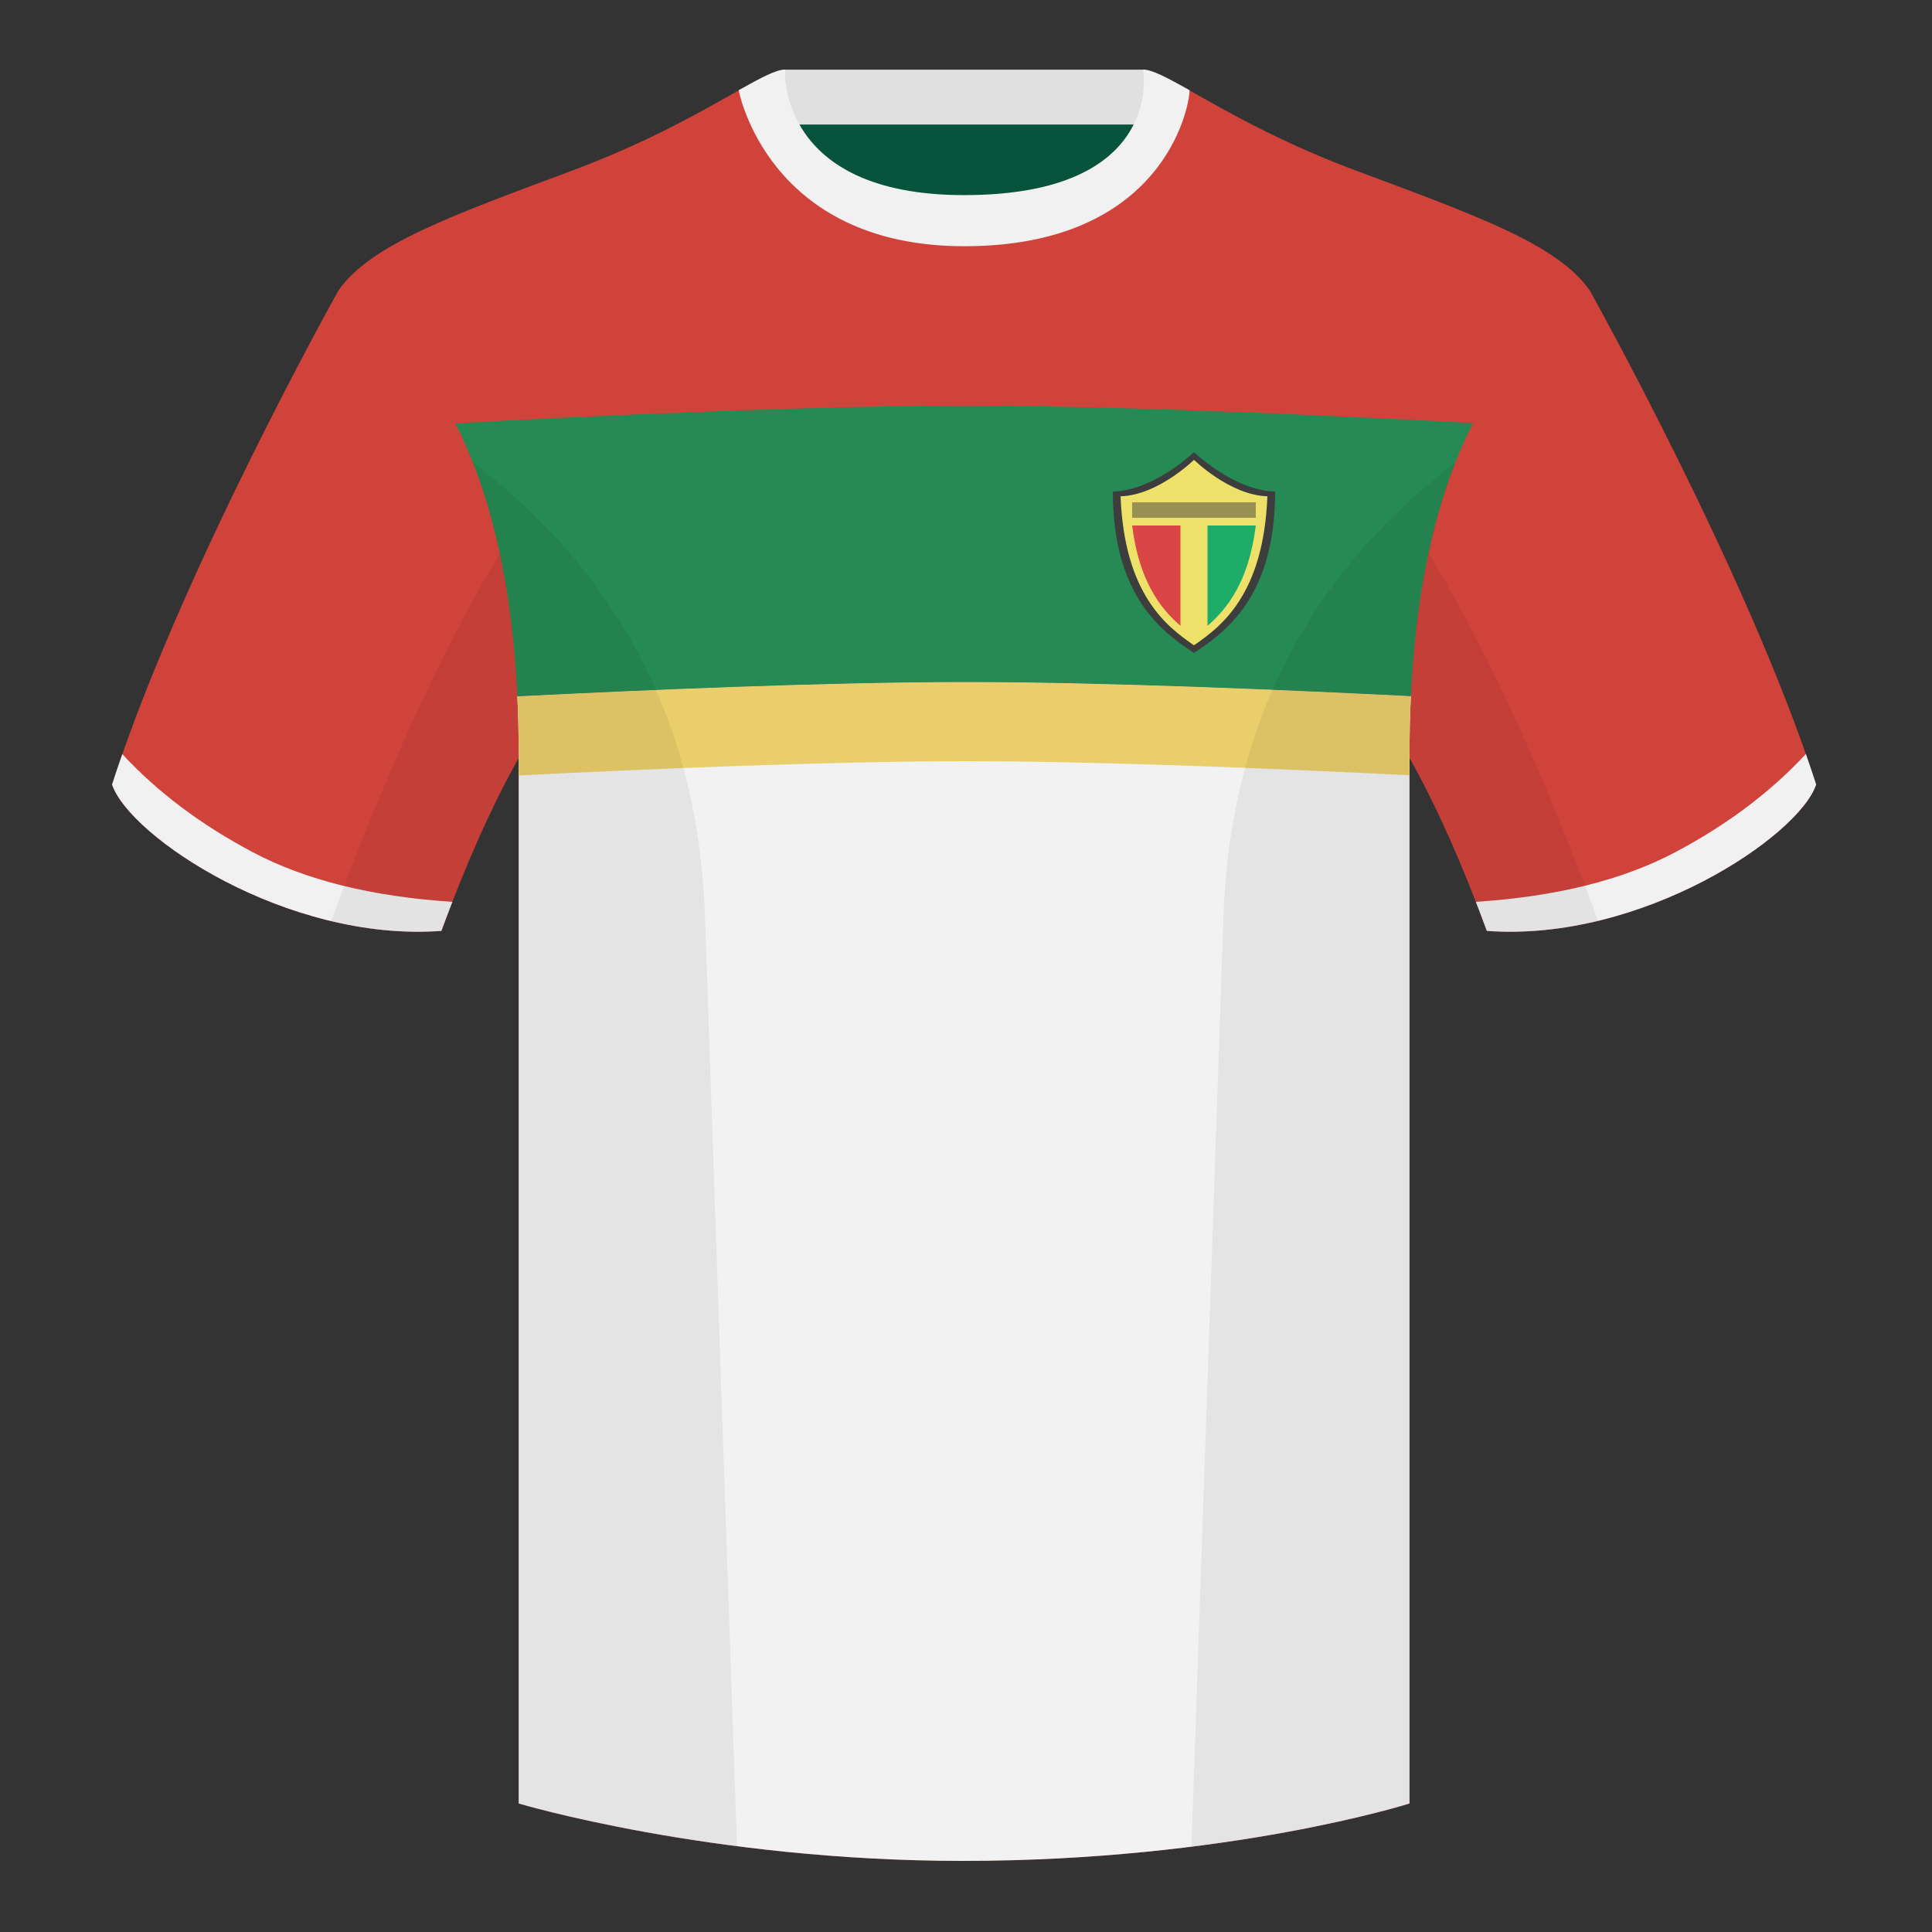 <?xml version="1.0" encoding="UTF-8"?><svg width="500" height="500" viewBox="0 0 500 500" fill="none" xmlns="http://www.w3.org/2000/svg"><rect x="0" y="0" width="500" height="500" fill="#333333" stroke="none"/><path fill-rule="evenodd" clip-rule="evenodd" d="M203.003 109.223h93.643V21.928h-93.643v87.295z" fill="#08533B"/><path fill-rule="evenodd" clip-rule="evenodd" d="M202.864 32.228h93.458v-14.2h-93.458v14.2z" fill="#E0E0E0"/><path fill-rule="evenodd" clip-rule="evenodd" d="M87.547 75.258S46.785 148.058 29 203.028c4.445 13.375 45.208 40.86 85.232 37.885 13.34-36.4 24.46-52 24.46-52s2.963-95.085-51.145-113.654zm323.925 0s40.762 72.799 58.547 127.769c-4.445 13.375-45.208 40.86-85.232 37.885-13.34-36.4-24.46-52-24.46-52s-2.963-95.085 51.145-113.654z" fill="#CF433A"/><path fill-rule="evenodd" clip-rule="evenodd" d="M249.511 57.703c-50.082 0-47.798-39.469-48.742-39.14-7.516 2.619-24.133 14.937-52.439 25.495-31.873 11.885-52.626 19.315-60.782 31.2 11.115 8.915 46.694 28.97 46.694 120.344v271.14s49.658 14.856 114.885 14.856c68.929 0 115.648-14.856 115.648-14.856v-271.14c0-91.375 35.58-111.43 46.7-120.344-8.157-11.885-28.91-19.315-60.783-31.2-28.36-10.577-44.982-22.919-52.478-25.509-.927-.32 4.177 39.154-48.703 39.154z" fill="#CF433A"/><path fill-rule="evenodd" clip-rule="evenodd" d="M467.353 195.129c.936 2.667 1.827 5.303 2.667 7.899-4.445 13.375-45.207 40.86-85.232 37.885-.958-2.613-1.904-5.119-2.835-7.519 20.795-1.358 37.993-5.637 51.594-12.837 13.428-7.109 24.697-15.585 33.806-25.428zm-435.698.036c9.103 9.828 20.361 18.291 33.772 25.392 13.611 7.205 30.824 11.485 51.639 12.84-.931 2.399-1.877 4.904-2.834 7.517-40.024 2.975-80.787-24.51-85.232-37.885.836-2.585 1.723-5.21 2.655-7.864z" fill="#F1F1F1"/><path d="M365.135 180.155C333.389 178.557 285.612 176.5 250 176.5c-35.981 0-84.379 2.1-116.115 3.704.234 4.894.357 10.023.357 15.398v271.14s49.657 14.856 114.885 14.856c68.929 0 115.648-14.856 115.648-14.856v-271.14c0-5.393.124-10.538.36-15.447z" fill="#F2F2F2"/><path d="M365.135 180.155C333.389 178.557 285.612 176.5 250 176.5c-35.981 0-84.379 2.1-116.115 3.704.234 4.894.357 10.023.357 15.398v5.084C165.983 199.084 214.154 197 250 197c35.478 0 83.029 2.041 114.775 3.637v-5.035c0-5.393.124-10.538.36-15.447z" fill="#EACE6B"/><path d="M381.221 109.494C351.875 107.907 292.34 105 250 105c-42.805 0-103.185 2.972-132.177 4.546 7.892 15.423 14.487 37.732 16.062 70.658C165.621 178.6 214.019 176.5 250 176.5c35.612 0 83.389 2.057 115.135 3.655 1.58-32.937 8.186-55.244 16.086-70.661z" fill="#268A54"/><path fill-rule="evenodd" clip-rule="evenodd" d="M307.852 23.345C302.08 20.105 298.124 18 295.844 18c0 0 5.881 32.495-46.335 32.495-48.521 0-46.336-32.495-46.336-32.495-2.279 0-6.235 2.105-12.002 5.345 0 0 7.368 40.38 58.402 40.38 51.479 0 58.279-35.895 58.279-40.38z" fill="#F1F1F1"/><path fill-rule="evenodd" clip-rule="evenodd" d="M413.584 238.323c-9.287 2.238-19.064 3.316-28.798 2.592-8.197-22.369-15.557-36.883-20.012-44.748v270.577s-21.102 6.71-55.867 11.111l-.544-.06c1.881-54.795 5.722-166.47 8.277-240.705 2.055-59.755 31.084-95.29 60.099-117.44-2.676 6.781-5.072 14.606-7 23.667 7.354 11.852 24.436 42.069 43.831 94.964.005.014.01.028.014.042zM190.717 477.795c-34.248-4.401-56.477-11.051-56.477-11.051V196.172c-4.456 7.867-11.813 22.379-20.009 44.743-9.633.716-19.309-.332-28.511-2.523.005-.032.012-.065.02-.097 19.377-52.848 36.305-83.066 43.61-94.944-1.929-9.075-4.328-16.912-7.007-23.701 29.015 22.15 58.044 57.685 60.099 117.44 2.555 74.235 6.396 185.91 8.277 240.705h-.002z" fill="#000" fill-opacity=".06"/><path d="M309 169c-7.808-5.251-21-14.23-21-41.773C298.731 126.93 309 117 309 117s10.269 9.93 21 10.227c0 27.543-13.192 36.522-21 41.773z" fill="#3D3D3D"/><path d="M309 167c-7.064-4.847-18-13.136-19-38.56 9.709-.274 19-9.44 19-9.44s9.291 9.166 19 9.44c-1 25.424-11.936 33.713-19 38.56z" fill="#EEE16A"/><path d="M312.5 161.949c5.1-4.355 10.729-11.519 12.5-25.949h-12.5v25.949z" fill="#1DAD68"/><path d="M305.5 136H293c1.772 14.43 7.401 21.593 12.5 25.949V136z" fill="#DA4545"/><path fill="#979154" d="M293 130h32v4h-32z"/></svg>